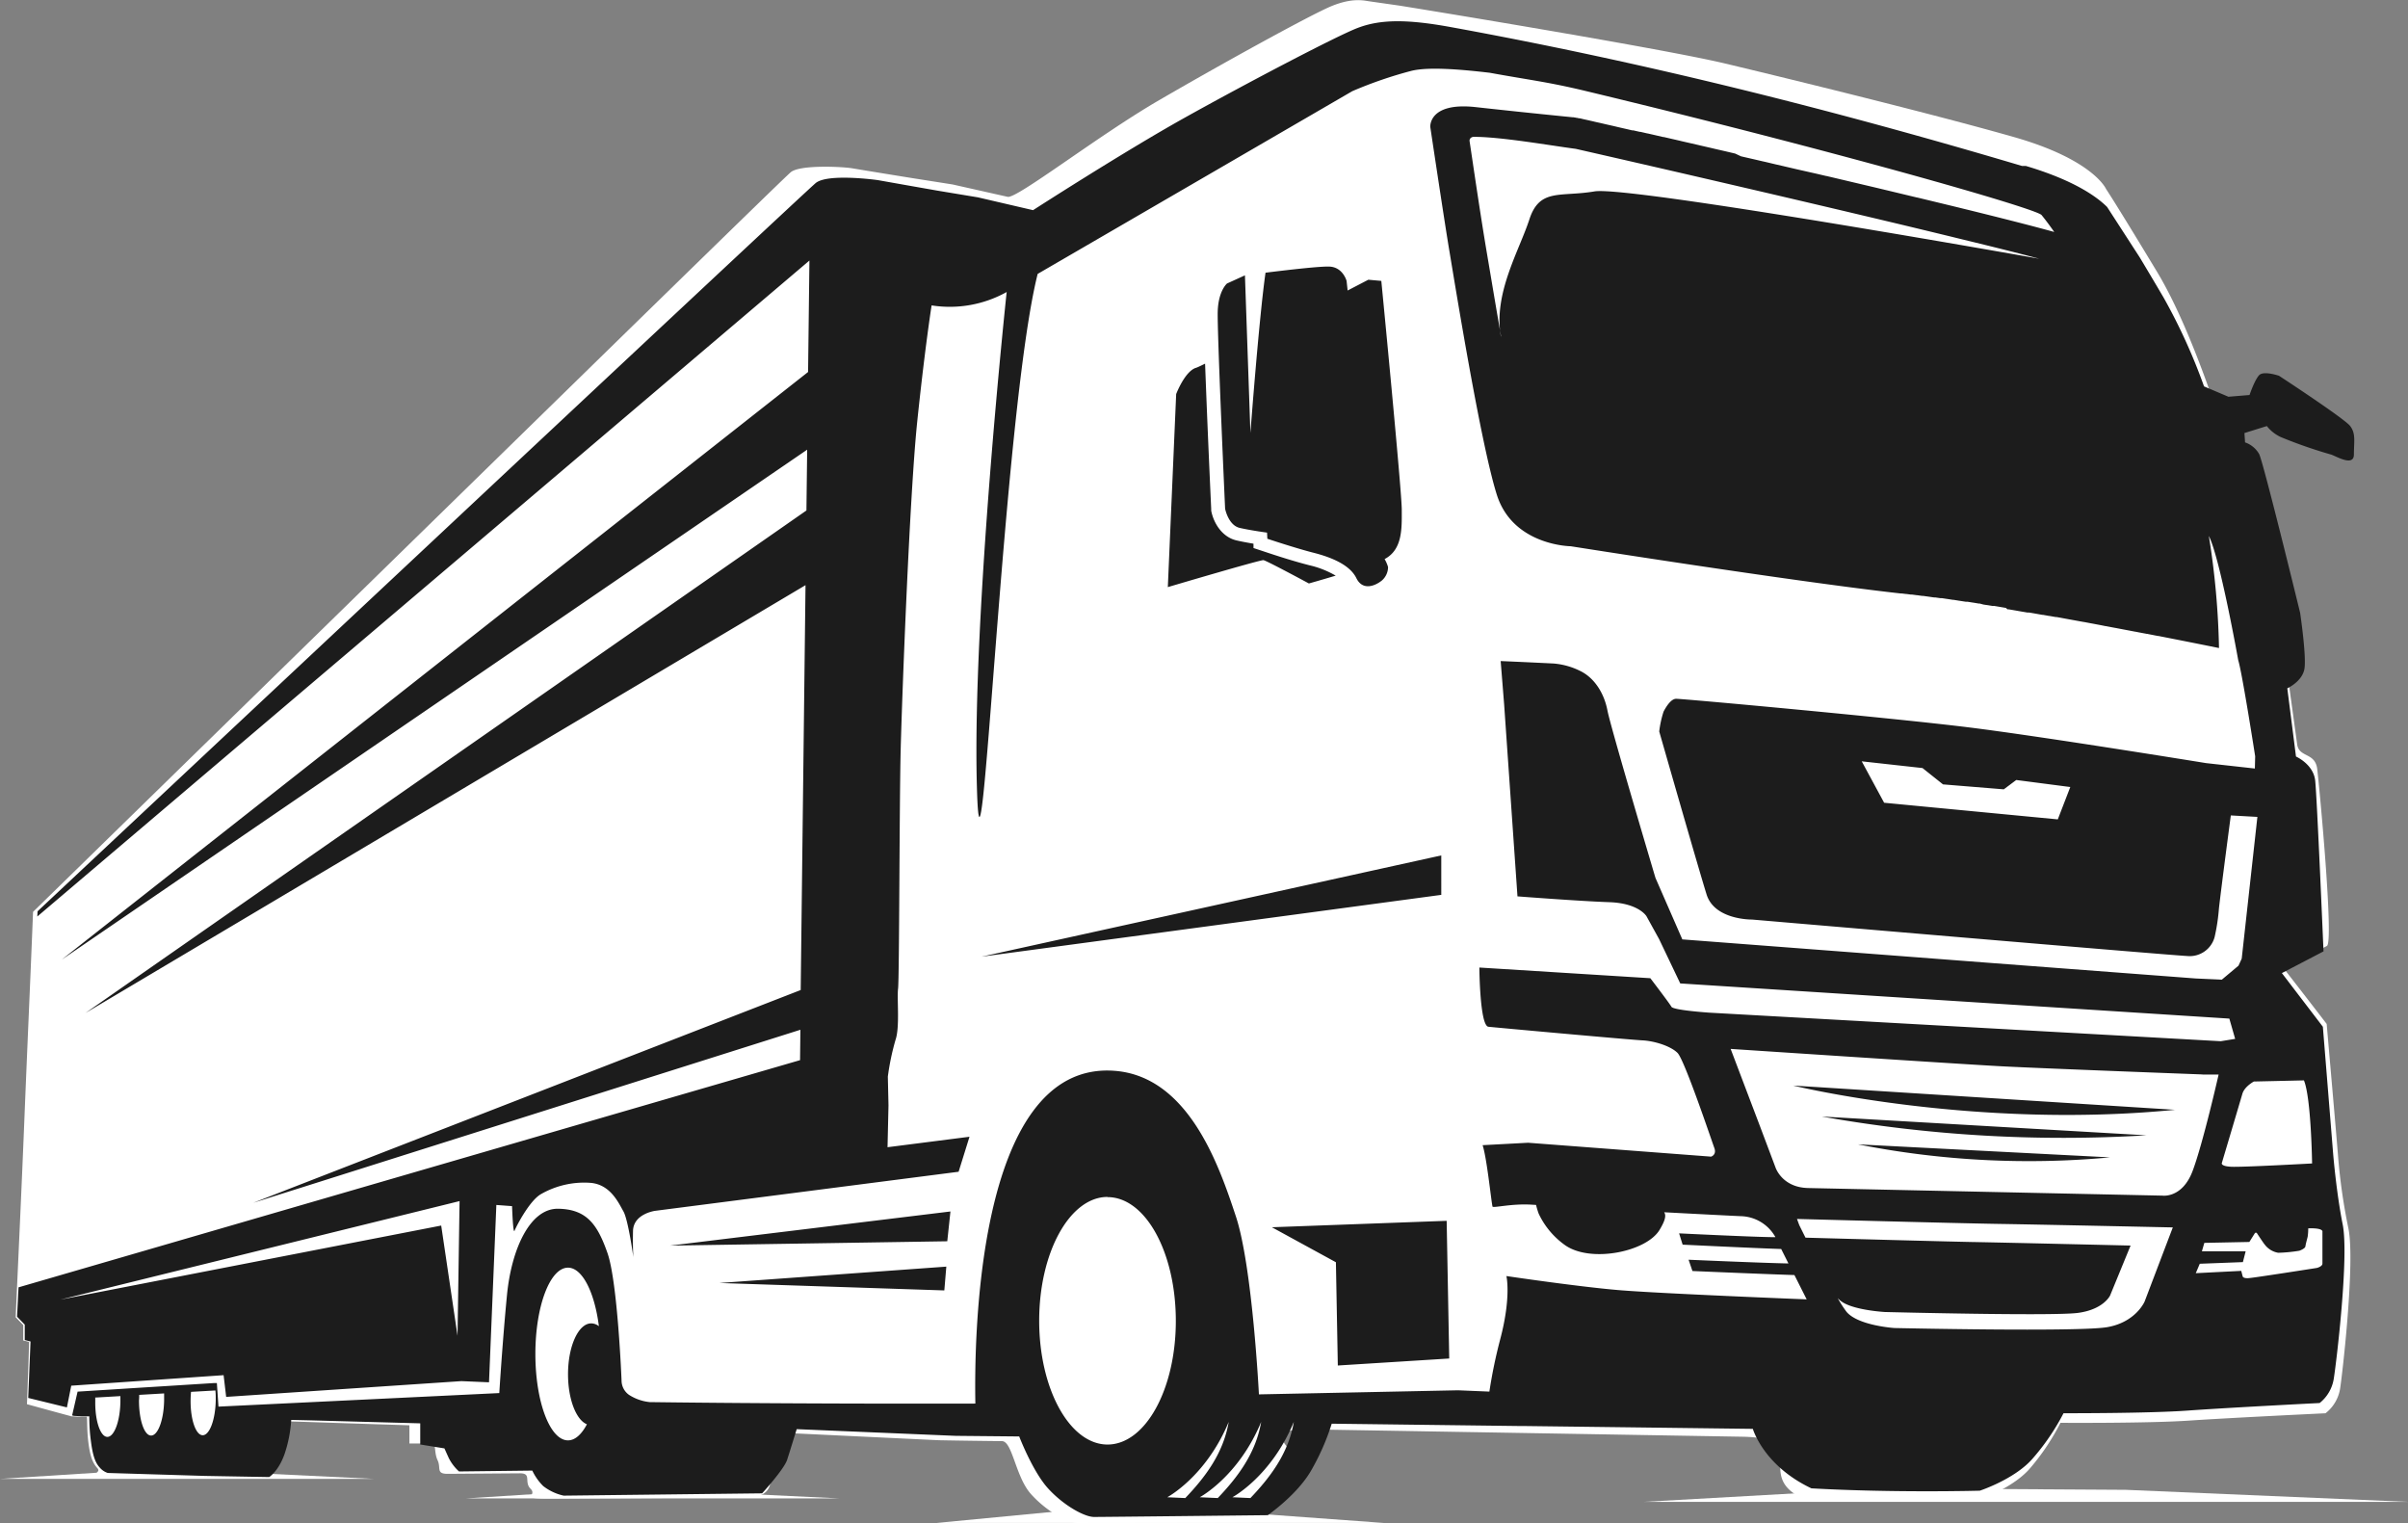 <svg xmlns="http://www.w3.org/2000/svg" viewBox="0 0 554.62 350.77"><rect x="0" y="0" width="554.62" height="350.77" fill="#808080" stroke="none"/><defs><style>.cls-1{fill:#fff;}.cls-1,.cls-2{fill-rule:evenodd;}.cls-2{fill:#1c1c1c;}</style></defs><title>favicon</title><g id="Warstwa_2" data-name="Warstwa 2"><g id="Layer_1_kopia_7" data-name="Layer 1 kopia 7"><path class="cls-1" d="M210,41c-4.53-.73-11.41-1.85-13.71-2.24s-12.11-.86-14.17.91-45.42,44.19-88.81,86.58C50.18,168.4,7.61,210,7.61,210,7,225.6,6.28,241.18,5.66,256.72s-1.35,31.1-2.05,46.64c.6.62,1.2,1.21,1.74,1.79,0,1.18,0,2.38,0,3.55l1.35.32c-.12,4.79-.31,9.57-.49,14.36,3.46.95,6.86,1.89,10.26,2.8.65,0,1.24.08,1.89.08h1.56c.27,0,0,2.22.41,5.72s1.06,5,2.09,6.12-1.85,1.11,1.79,1.25,14.5.56,21.78.8c4.79.13,12,.3,14.33.35s2.07-1.27,3.42-5.31.67-7.9,1.45-7.88l4.58.13c8.19.27,16.39.55,24.53.8,0,1.42,0,2.8,0,4.19l5.28,0c.89,0,.37,2.09,1.21,3.86s-.43,3.15,2.34,3.13l16.65-.12c2.78,0,.82,2,2.45,3.59s-2.84,2.29,4.65,2.25l45.1-.28c7.52-.05,5-5.53,5.61-7.78s-3.8-7.42,2.27-7.13l36.38,1.73c4.91.1,12.15.18,14.55.21s3.1,8.19,6.65,12.17,8.51,6.67,10.72,6.68,40-.12,40-.12,6.95-4.87,10.17-10.76-11.73-10.94,4.57-10.66l98.3,1.67c16.46.26,2.53,8.71,13.88,14.15,19.79,1.21,39.77.75,39.77.75s8.18-2.64,12.46-7.33a52.59,52.59,0,0,0,7.26-10.77s20,.14,29.59-.51,31.46-1.69,31.46-1.69a9,9,0,0,0,3.36-5.66c.59-3.77,3.46-29.18,1.93-36.84a133.87,133.87,0,0,1-2.42-17c-.4-5-1.73-20.1-2.6-30.16-3.26-4.24-6.57-8.52-9.89-12.79,3.33-1.72,8.3-4.31,9.94-5.17s-1.75-36.86-2.23-40.75-4.2-2.57-4.62-5.68-2.14-15.62-2.59-18.75-3.49-16.07-8.95-35.35-12.92-41.8-20.76-54.77c-9.81-16.24-11.7-19-11.7-19s-2.88-6.76-21.27-12-51.38-13.32-66.47-16.92S323.42,1.45,322.23,1.28l-7-1c-1.16-.18-3.78-.8-8.46,1.09s-26,13.67-40,21.82-32.58,22.62-34.68,22.14l-12.69-2.85Z"/><polygon class="cls-1" points="378.68 345.87 433.97 342.76 489.59 343.1 554.62 345.87 378.68 345.87"/><polygon class="cls-1" points="215.7 350.73 248.09 347.63 280.67 347.96 318.77 350.73 215.7 350.73"/><polygon class="cls-1" points="0 340.58 27.08 338.86 54.32 339.05 86.17 340.58 0 340.58"/><polygon class="cls-1" points="107.25 345.08 134.33 343.37 161.57 343.55 193.42 345.08 107.25 345.08"/><path class="cls-2" d="M501.05,255.59,413,250s41.55,10.18,88.1,5.57ZM14.22,221,186.12,85.67,186.43,60,8.59,211.07l.06-1.2S185.08,44.44,187.88,42.15s14.31-.67,14.31-.67l6.49,1.15,7.22,1.27,6.93,1.15,2.42.4,12.69,2.95S258.73,35,272.74,27.18s35.31-19,40-20.76c5.25-2,11.39-2,21.31-.2,44.87,8.18,88.12,19.06,131.67,32h.89c11.06,3.29,16.31,7.06,18.71,9.45l7.5,11.59h0c1.47,2.45,3.3,5.51,5.56,9.36a132.72,132.72,0,0,1,9.26,20.36l5.62,2.39,4.86-.4s1.18-3.49,2.22-4.57,4.57.14,4.57.14,15,9.8,16.37,11.55.88,3.63.88,6.58-4.28.27-5.31,0a109.73,109.73,0,0,1-11.5-4,8.79,8.79,0,0,1-3.24-2.55l-5.16,1.61.14,2.15a6,6,0,0,1,3.25,2.69c1,2,9.43,36.54,9.43,36.54s1.48,9.94,1,12.89-3.95,4.52-3.95,4.52h0l2,15.71s4,1.75,4.42,5.51,1.92,39.36,1.92,39.36l-9.59,5,9.44,12.36,2.36,29.15s.73,9,2.21,16.39-1.48,32-2.07,35.6a8.92,8.92,0,0,1-3.24,5.51s-21.09,1.07-30.38,1.74-28.61.61-28.61.61a52.32,52.32,0,0,1-7.15,10.48C464,340.68,456,343.3,456,343.3s-19.47.54-38.79-.54c-11.06-5.23-13.49-13.7-13.49-13.7l-52.52-.65-1.08,0-8-.1-35.39-.44a53.89,53.89,0,0,1-4.57,10.48C299,344.11,292,348.94,292,348.94s-37.75.41-40,.41-7.08-2.69-10.62-6.59-6.63-11.95-6.63-11.95l-14.61-.14-36.64-1.54S182,334,181.3,336.18s-5.76,7.73-5.76,7.73l-45.71.53a11.76,11.76,0,0,1-4.72-2.21,12.68,12.68,0,0,1-2.51-3.56l-16.88.2a10.72,10.72,0,0,1-2.36-3.09l-1-2.22-5.57-.9,0-4.87-25.07-.68L67.08,327a30.27,30.27,0,0,1-1.54,7.86c-1.41,4-3.54,5.3-3.54,5.3l-14.75-.26-22.42-.68A4,4,0,0,1,23,338c-1-1.07-1.62-2.62-2.06-6.11a40.37,40.37,0,0,1-.37-5.71H18.9L17,326.07l-.39-.1,1.26-5.48,9.67-.61,4.72-.3,5.33-.33,6.66-.42,5.1-.32.6,0h0l.37,5.43L115,320.82s.74-11.95,1.77-22.57,5.31-20,11.8-19.88,9,3.49,11.35,10.21,3.24,29.35,3.24,29.35a4.06,4.06,0,0,0,1.7,3.29,10.81,10.81,0,0,0,4.79,1.68s30.63.44,75,.34c-.22-11.86-.46-79,32-76.64,17.16,1.26,24.18,22,28,33.52s5.31,41,5.31,41l45.86-.94,7.22.3a114.56,114.56,0,0,1,2.44-11.84c2.66-9.94,1.48-14.77,1.48-14.77s16.22,2.41,25.65,3.22,43.51,2.15,43.51,2.15l-2.82-5.6c-7.19-.23-23.49-.93-23.49-.93l-.89-2.6s16.71.74,23,.86l-1.67-3.33c-5.6-.17-22.7-1-22.7-1l-.81-2.6s17.69.87,22.15.88l0-.07a9.38,9.38,0,0,0-8-4.77c-2-.09-9.1-.45-17.59-.9.52.78.19,2-1.1,4.12-3.09,5-15.76,7.56-21.64,3.52a18.63,18.63,0,0,1-6.17-7.33,18.85,18.85,0,0,1-.6-2l-.88-.05c-4.81-.32-9.08.85-9.16.41-.38-2-1.3-11.13-2.27-14.12l10.48-.56,42.15,3.2s1.33-.41.74-2-6.86-20.28-8.48-21.89-5.38-2.76-8.11-2.89-33.44-2.92-35.44-3.13-2.09-13.64-2.09-13.64l39.38,2.46s4.42,5.78,4.86,6.58,8.7,1.35,8.7,1.35l117.82,6.58,3.32-.54-1.34-4.67L387,226.48l-4.87-10.21L379.22,211s-1.77-3-8.55-3.23-21.16-1.34-21.16-1.34l-3.07-44.19-.8-10c5.24.22,12.13.56,12.13.56a16.74,16.74,0,0,1,6.11,1.68c3.4,1.61,5.61,5.24,6.35,9.13s11.06,38.56,11.06,38.56l6.19,14.17,70.34,5.37,47.92,3.63,6,.27,3.84-3.22.74-1.62,3.61-32.64-6.12-.34s-2.14,16.13-2.73,21.36a45.24,45.24,0,0,1-1,6.65,5.94,5.94,0,0,1-6.27,4.37c-5.16-.27-100.27-8.4-100.27-8.4s-8.62.14-10.47-5.77-10.91-37.55-10.91-37.55a23.65,23.65,0,0,1,1-4.57c.56-1.07,1.66-2.89,2.84-2.95s50.58,4.47,67.69,6.61,54.41,8.2,54.41,8.2l11.25,1.25.07-2.82s-3-19.28-3.9-22.11c0,0-4.19-23.54-6.77-28.63a182.94,182.94,0,0,1,2.34,25.81c-2.6-.53-6.95-1.4-12.35-2.46l-.29-.06-.53-.1-.73-.15-.11,0-.86-.16-.33-.07-.53-.1-.8-.16-.08,0-.9-.17-.38-.07-.53-.1-.86-.17h-.06l-.93-.18-.42-.08-.53-.1-.95-.18-1-.19-.46-.09-.51-.09-1-.19h0l-1-.19h-.07L484,144l-1-.19h0l-1-.19-.55-.1-.47-.09-1-.19h-.06l-1-.18-.59-.11-.44-.08-1.05-.19-.76-.14-.28-.05-.64-.12-.42-.08-1.05-.19-.12,0-.11,0-1.4-.25-.09,0-.39-.07-1.06-.19-.16,0-.9-.16-.33-.06-.73-.13-1.06-.18-.19,0-.22,0-1.36-.23h0l-1.3-.23-.7-.12-.89-.15-.29,0L462,140l-2.71-.46-.17,0-.25,0-1.23-.2-.08,0-.75-.12L456,139l-.22,0-1.2-.2-.35-.05-1.06-.17-.23,0-.18,0-1.16-.18-.53-.08-.29-.05-.83-.13-.15,0-1.15-.18-.43-.06-.9-.14-.27,0-.11,0-1.17-.17-.3,0-2.47-.35-.24,0-1.15-.16h-.09l-1.1-.15-.28,0-1-.13-.09,0h0l-1.07-.13-.25,0-1.05-.12c-24.78-2.82-74.91-10.75-74.91-10.75s-13.27-.13-17-11.82-9.73-49-10.91-56-4.43-28.75-4.43-28.75-.44-5.77,10.47-4.56S362.16,27,362.16,27l.06,0h0l.18,0h0l.28.06.07,0,.36.08.11,0,.43.1.18,0,.48.11.24.06.52.12.33.07.53.12.43.1.54.12.53.13.53.12.65.14.51.12.77.18.48.11.89.2.44.1,1,.24.39.09,1.18.27.32.07,1.32.31.25,0,1.48.34.17,0,1.64.38.07,0,1.78.41h0l1.82.42.13,0,1.77.41,1.44.33.52.12.36.09,1.65.38.49.11,1.57.36.62.15,1.48.34.75.17,1.39.33.89.2,1.3.3,2.17.51h0L401,36l1.08.25,1.31.3,1,.23,1.45.34.85.19,1.6.38.71.17,1.75.4.59.14,1.89.44.46.11L418.35,40l2.31.54.06,0,9.44,2.23.47.11,1.86.44,9.09,2.18h.06c3.68.89,7.22,1.74,10.56,2.56l.24.06c8.69,2.13,16,4,20.7,5.3-.94-1.35-1.92-2.67-2.92-3.9C468.92,48,422.46,34.69,364.7,20.83c-8.43-2-12.4-2.4-21.56-4.07-7.38-.87-14.39-1.37-18.12-.43A96.16,96.16,0,0,0,311.46,21L239,63.08c-8,31.73-13,155.7-14,118-1.11-39.24,6.86-113.83,6.86-113.83a26.89,26.89,0,0,1-17.29,3.08c-.84,5.47-2.07,14.9-3.3,26.66-1.77,16.93-3.54,64.22-3.83,76s-.3,52.39-.59,54.67.44,8.87-.59,11.82a57.52,57.52,0,0,0-1.77,8.46l.15,6.62-.22,9.64,18.88-2.41-2.51,8.06-69.9,9s-5,.67-5.09,4.63.08,6.05.08,6.05-1.18-8.6-2.29-10.55-3-6.25-7.67-6.58a20,20,0,0,0-11.35,2.62c-2.65,1.54-5.68,7.45-6.05,8.4s-.58-5.65-.58-5.65l-3.62-.27-1.69,40.84-6.35-.27-54.19,3.63-.59-5-35.09,2.42-1,5L6.5,321.94l.53-13-1.33-.33v-3.56l-1.77-1.82.34-6.76h0l180-52.32.08-7L58.33,277,184.42,228l1.11-93.24L19.69,233.29,185.74,117.56l.17-14L14.22,221Zm240.87,54.65c-8.69,0-15.74,12.76-15.74,28.51s7.05,28.51,15.74,28.51S270.82,320,270.82,304.2s-7-28.51-15.73-28.51ZM288,345c4.35-4.57,8.72-10.1,10-17.54-5.23,12.61-14.15,17.35-14.15,17.35L288,345Zm-7.52,0c4.35-4.57,8.72-10.1,10-17.54-5.23,12.61-14.15,17.35-14.15,17.35l4.19.19ZM273,345c4.35-4.57,8.73-10.1,10-17.54-5.23,12.61-14.15,17.35-14.15,17.35L273,345ZM130.82,291.94c-4.15,0-7.51,8.9-7.51,19.88s3.36,19.89,7.51,19.89c1.63,0,3.13-1.37,4.36-3.7-2.48-1-4.35-5.79-4.35-11.52,0-6.47,2.39-11.72,5.34-11.72a2.91,2.91,0,0,1,1.77.65c-1-7.84-3.82-13.48-7.12-13.48ZM21.94,321.81q0,.48,0,1c-.05,4.47,1.2,8.1,2.79,8.1s2.93-3.63,3-8.1c0-.44,0-.87,0-1.29l-5.72.33Zm10.12-.58c0,.41,0,.84-.05,1.27,0,4.47,1.2,8.1,2.79,8.1s2.93-3.63,3-8.1c0-.54,0-1.08,0-1.6l-5.68.33ZM44,320.54c-.06.61-.09,1.24-.1,1.9-.05,4.47,1.2,8.09,2.79,8.09s2.93-3.62,3-8.09c0-.77,0-1.52-.08-2.22l-5.59.32ZM218.91,279l-64.58,7.86,63.85-1,.73-6.85Zm-.95,12.7-52.29,3.77,51.83,1.71.46-5.48Zm114-85.64V197L226.07,220.32,332,206.08Zm1.24,75.09-40.26,1.48,14.75,8.06.44,23.78,25.66-1.61-.59-31.71Zm186.59,2.75h0l-.38,0-1.33,2.12-10.37.21-.56,1.93,10.08,0-.64,2.5-9.93.38-.92,2.17,10.47-.53.32,1.22s0,.55,1.4.45S533.64,292,533.64,292s1.27-.32,1.27-1v-7.32s.35-.9-3.17-.8h-.1a13.08,13.08,0,0,1-.13,1.94c-.15.61-.45,1.68-.52,2.22s-1.4,1-1.4,1a34.53,34.53,0,0,1-4.87.47,4.91,4.91,0,0,1-3.09-1.88c-.3-.33-1.85-2.7-1.85-2.7ZM486,266.54l-58.06-3a202.61,202.61,0,0,0,58.06,3Zm8.37-5.08a316.9,316.9,0,0,1-74.78-4.33l74.78,4.33Zm-3.63,25.35L486,298.36s-1.5,3.23-7.44,4-44.43-.21-44.43-.21-7.65-.42-10.26-2.63c-.17-.14-.37-.33-.59-.55a26.41,26.41,0,0,0,2,3.11c2.65,3.22,11.06,3.76,11.06,3.76s42.39.94,49-.2,8.62-5.91,8.62-5.91l6.49-17.06s-31-.67-40.26-.81-46.3-1.14-46.3-1.14l.52,1.41s.56,1.15,1.44,2.9c9,.25,31.63.87,38.33,1,8.43.15,36.54.82,36.54.82Zm39.91-38-11.53.26s-2.16,1.14-2.65,2.84-4.72,15.9-4.72,15.9-.42.76,2.15.89,18.63-.76,18.63-.76-.21-15.14-1.88-19.13Zm-23.4-1.34H511s-3.61,15.92-6,22.23-6.93,5.65-6.93,5.65l-81.62-1.75c-6.05-.14-7.52-4.77-7.52-4.77l-3.54-9.4-6.78-17.87s52.64,3.49,62.37,4,46.3,1.88,46.3,1.88ZM105.89,276.6l-92,22.7,87.73-17.06,3.76,25.39.47-31Zm370.89-95.36-12.39-1.61-2.87,2.15-14-1.14-4.72-3.76-14-1.55,5.16,9.54,40,3.83,2.88-7.46ZM318.16,64.69l-3-.27-4.77,2.48c-.08-.75-.16-1.49-.24-2.21,0,0-.82-3.09-3.84-3.29-2-.13-9.68.76-14.83,1.4C290,73.1,288,99.69,288,99.69l-1.26-36.28-4.13,1.88s-2,1.68-2.14,6.45,1.7,45.41,1.7,45.41.73,3.83,3.39,4.43,6.27,1.08,6.27,1.08l.07,1.41s6.41,2.15,10.62,3.22,8.4,2.82,9.88,5.85,4.42,1.74,5.9.53a4.12,4.12,0,0,0,1.4-3.09,8.31,8.31,0,0,0-.79-1.83c4.22-2.2,3.95-7.29,3.95-11.4,0-4.3-4.71-52.66-4.71-52.66ZM307.69,132.6a21.21,21.21,0,0,0-6.06-2.41c-3.63-.93-7.31-2.11-10.86-3.3l-2.06-.68,0-1c-1.31-.22-2.63-.46-3.89-.75-3.34-.76-5.31-4-5.85-6.85l0-.18v-.2q-.53-11.46-1-22.94-.21-5.26-.41-10.54c-1.15.57-1.94.94-2.23,1-2.51.94-4.43,6-4.43,6l-1.92,44.46S290.29,128.9,291,129s10.47,5.37,10.47,5.37,2.78-.78,6.2-1.81Zm38-55.13c-1.76-9.87,4.2-19.69,6.56-26.94s7.08-5.11,15-6.45S469.7,59.59,469.7,59.59c-6-1.61-12.1-3.09-18.14-4.56-10.16-2.49-20.33-4.9-30.51-7.3q-29-6.82-58.11-13.45c-5.89-.77-17.36-2.8-23.53-2.76a1,1,0,0,0-.71.3.81.81,0,0,0-.22.68c1.27,8.53,2.52,17.08,3.95,25.58,1.1,6.47,2.17,12.93,3.3,19.39Zm92.2,58.92,1.07.13-1.07-.13Zm2.49.31,1.1.15Z"/></g></g></svg>